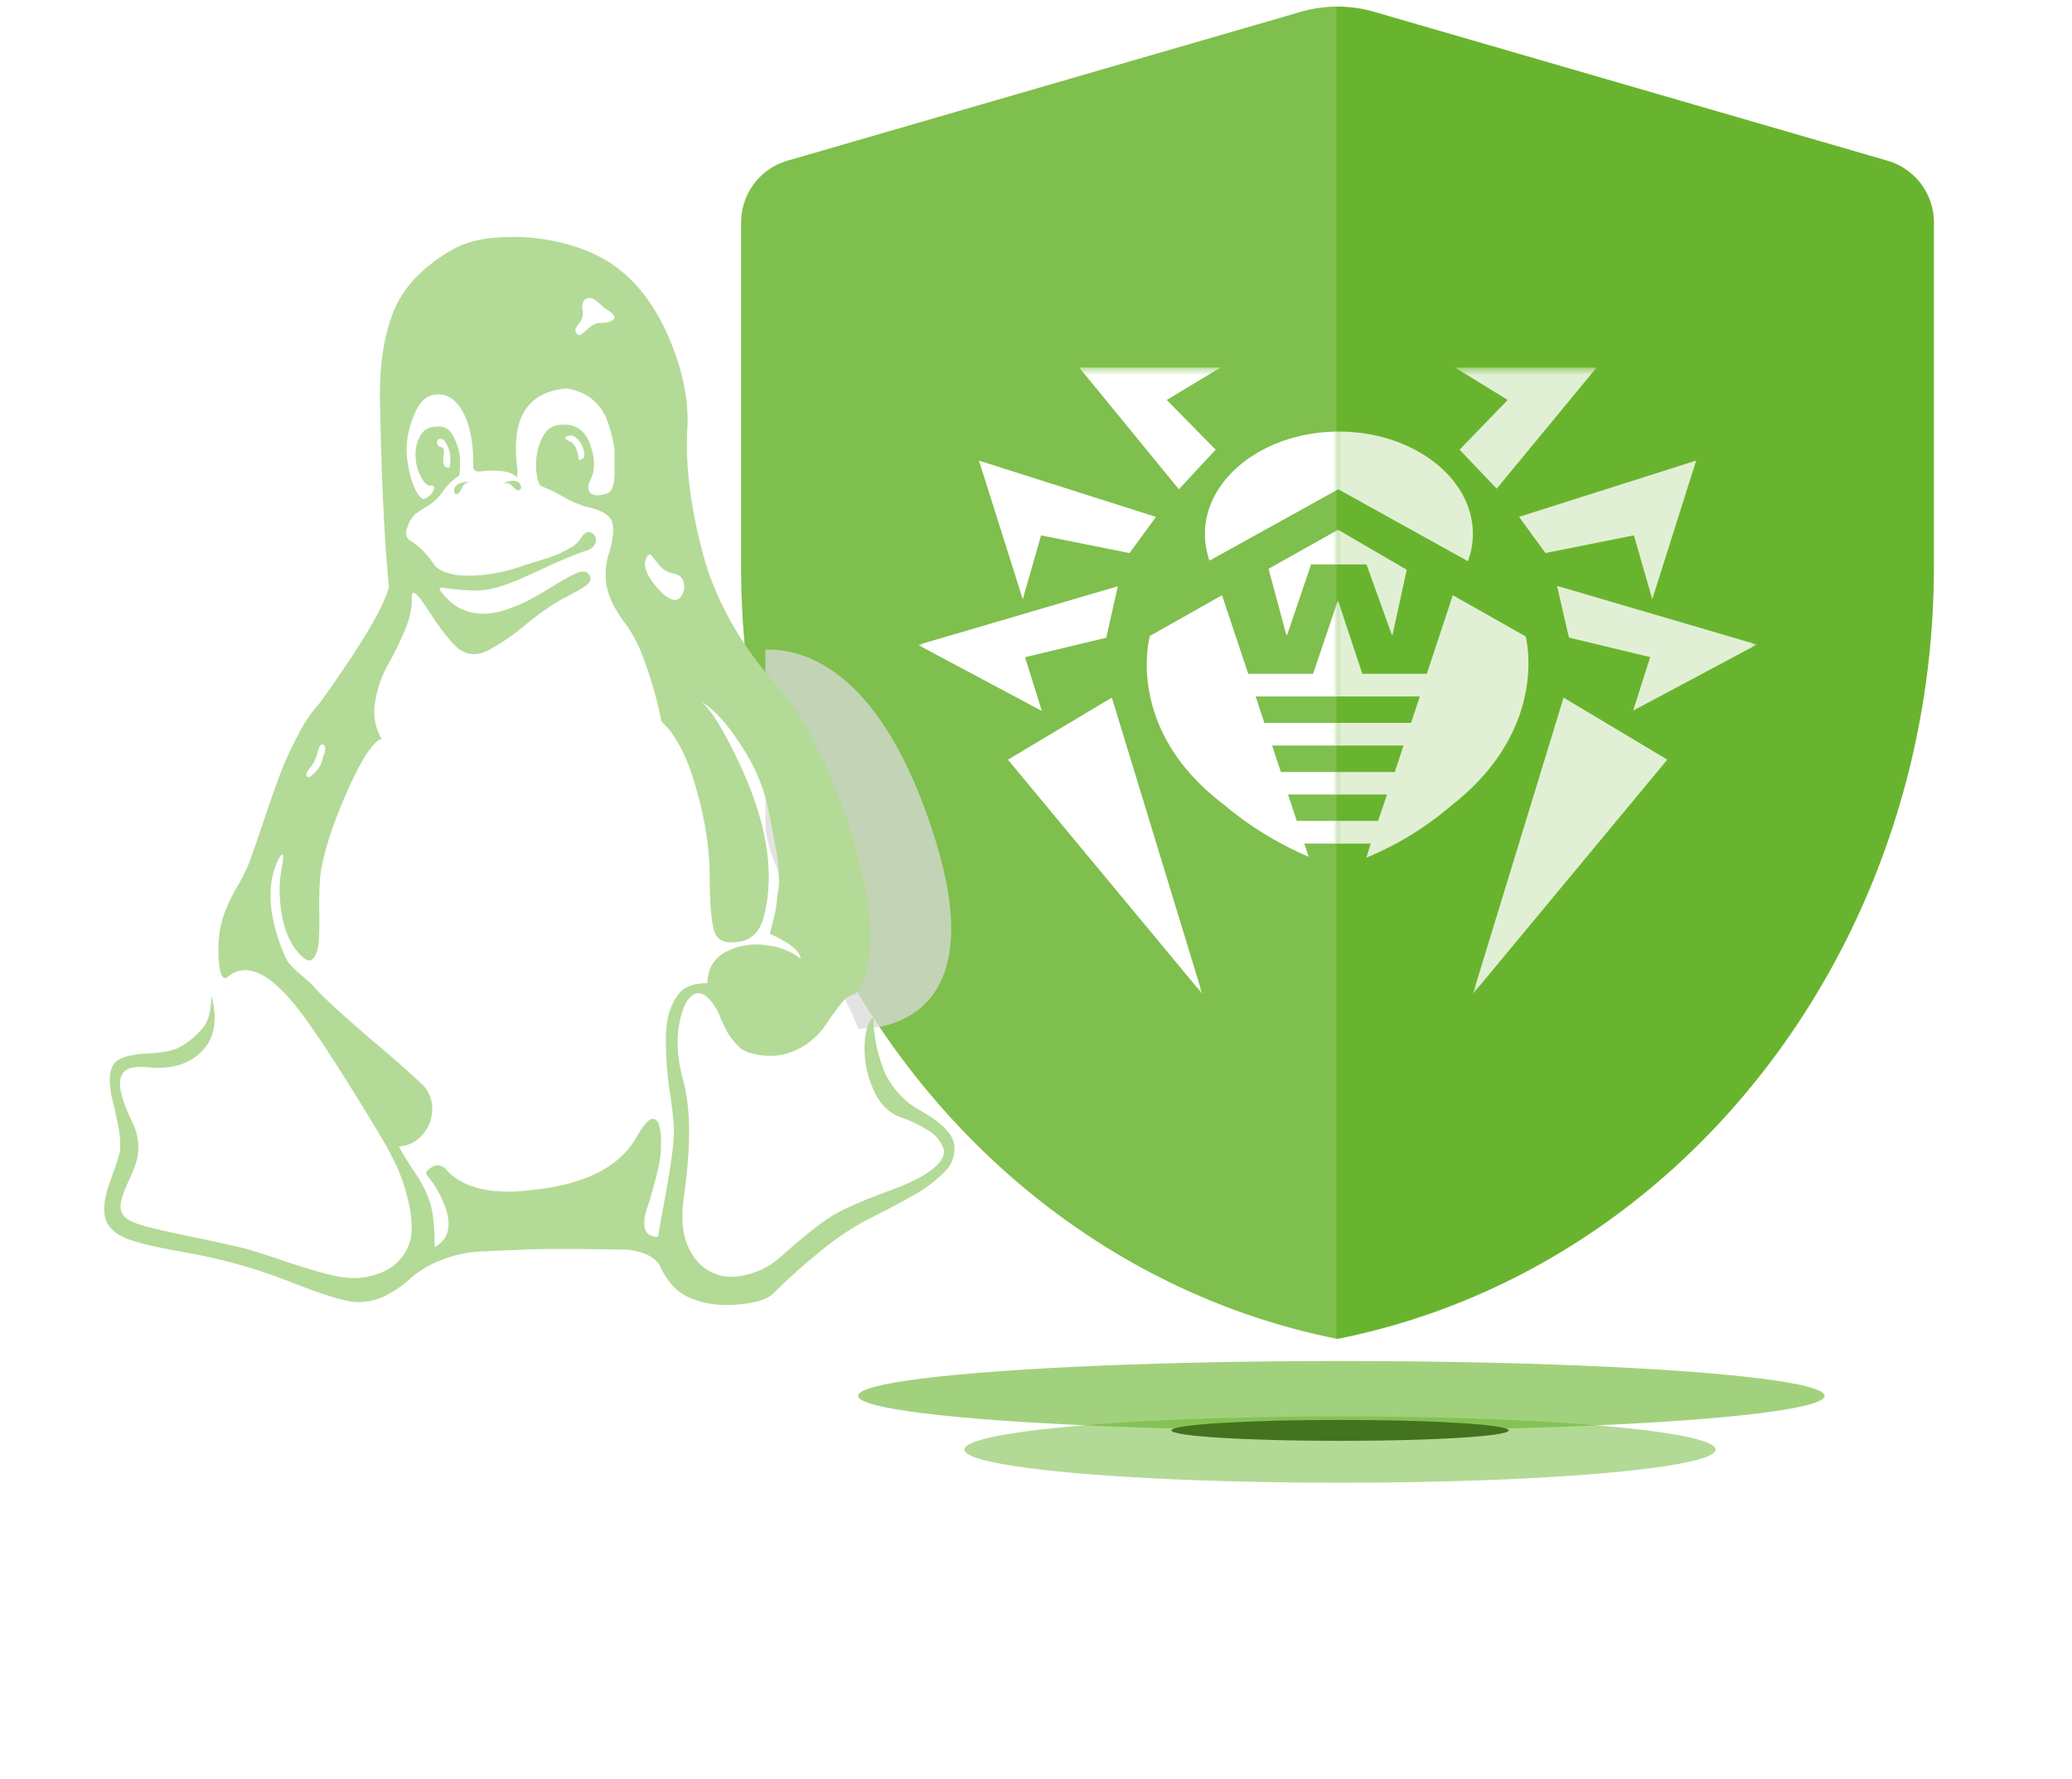 <svg xmlns="http://www.w3.org/2000/svg" width="268" height="230" fill="none"><g clip-path="url(#a)"><g filter="url(#b)" style="mix-blend-mode:multiply"><ellipse cx="173.5" cy="180.5" fill="#69B42E" fill-opacity=".62" rx="62.5" ry="4.5"/></g><g filter="url(#c)" style="mix-blend-mode:multiply"><ellipse cx="173.32" cy="187.45" fill="#69B42E" fill-opacity=".5" rx="48.59" ry="4.29"/></g><g filter="url(#d)" style="mix-blend-mode:multiply"><ellipse cx="173.33" cy="184.97" fill="#69B42E" rx="21.81" ry="1.35"/><ellipse cx="173.33" cy="184.97" fill="#000" fill-opacity=".2" rx="21.81" ry="1.35"/><ellipse cx="173.33" cy="184.97" fill="#000" fill-opacity=".2" rx="21.81" ry="1.35"/></g><path fill="#69B42E" d="M172.99 173.14c-44.71-8.94-77.13-50.93-77.13-99.87V28.74a8.32 8.32 0 0 1 6.04-7.97l66.36-19.24a17 17 0 0 1 9.48 0l66.36 19.24a8.32 8.32 0 0 1 6.04 7.97v44.53c-.02 48.96-32.44 90.98-77.15 99.87Z"/><path fill="#fff" fill-opacity=".15" fill-rule="evenodd" d="M172.86.86c-1.55.01-3.1.23-4.6.67L101.9 20.77a8.25 8.25 0 0 0-6.04 7.97v44.53c0 48.89 32.36 90.84 77 99.85V.86Z" clip-rule="evenodd"/><g opacity=".8"><mask id="e" width="55" height="82" x="173" y="47" maskUnits="userSpaceOnUse" style="mask-type:luminance"><path fill="#fff" d="M227.26 47.53H173v81h54.26v-81Z"/></mask><g mask="url(#e)"><path fill="#fff" d="m156.44 72.5 16.66-9.23 16.77 9.3c.41-1.13.64-2.31.64-3.52 0-7.28-7.76-13.24-17.33-13.24-9.54 0-17.33 5.94-17.33 13.24 0 1.16.2 2.34.59 3.45Zm46.5 9.95 10.5 2.52-2.2 6.92 16.02-8.54-25.87-7.59 1.54 6.69Zm-12.43 46.08 25.15-30.3-13.42-8.02-11.73 38.32Zm-1.72-70.38 4.8 5.04 12.92-15.66H188.2l6.81 4.19-6.22 6.43Zm11.1 13.37 11.45-2.29 2.37 8.26 5.68-17.93-22.91 7.28 3.42 4.68Zm-69.52 26.72 25.14 30.29-11.7-38.32-13.44 8.03Zm2.2-13.25 10.52-2.52 1.5-6.66-25.85 7.59 16.02 8.54-2.18-6.95Zm2.09-15.76 11.44 2.29 3.42-4.68-22.9-7.28 5.67 17.93 2.37-8.26Zm22.58-11.08-6.33-6.43 6.97-4.2h-18.3l12.9 15.75 4.76-5.12Zm6.84 15.4 2.29 8.54h.12l3.09-9.1h7.17l3.27 9.1h.1l1.83-8.41-8.87-5.17-9 5.04Zm33.2 8.72-9.37-5.3-3.36 10.16h-8.34l-3.1-9.34H173l-3.16 9.34h-8.39l-3.39-10.16-9.33 5.27s-3.4 11.99 9.56 21.8c3.3 2.79 7 5.05 10.98 6.75l-.56-1.7h8.58l-.56 1.82a40.84 40.84 0 0 0 10.98-6.73c12.86-10.03 9.62-21.89 9.62-21.89h-.06v-.02Zm-19.03 23.89h-10.52l-1.13-3.42h12.8l-1.15 3.42Zm2.16-6.33h-14.74l-1.13-3.42h17l-1.13 3.42Zm2.1-6.35h-18.97l-1.13-3.42h21.24l-1.14 3.42Z"/></g></g><mask id="f" width="55" height="82" x="118" y="47" maskUnits="userSpaceOnUse" style="mask-type:luminance"><path fill="#fff" d="M173 47.53h-54.26v81H173v-81Z"/></mask><g mask="url(#f)"><path fill="#fff" d="m156.44 72.5 16.66-9.23 16.77 9.3c.41-1.13.64-2.31.64-3.52 0-7.28-7.76-13.24-17.33-13.24-9.54 0-17.33 5.94-17.33 13.24 0 1.16.2 2.34.59 3.45Zm46.5 9.95 10.5 2.52-2.2 6.92 16.02-8.54-25.87-7.59 1.54 6.69Zm-12.43 46.08 25.15-30.3-13.42-8.02-11.73 38.32Zm-1.72-70.38 4.8 5.04 12.92-15.66H188.2l6.81 4.19-6.22 6.43Zm11.1 13.37 11.45-2.29 2.37 8.26 5.68-17.93-22.91 7.28 3.42 4.68Zm-69.52 26.72 25.14 30.29-11.7-38.32-13.44 8.03Zm2.2-13.25 10.52-2.52 1.5-6.66-25.85 7.59 16.02 8.54-2.18-6.95Zm2.09-15.76 11.44 2.29 3.42-4.68-22.9-7.28 5.67 17.93 2.37-8.26Zm22.58-11.08-6.33-6.43 6.97-4.2h-18.3l12.9 15.75 4.76-5.12Zm6.84 15.4 2.29 8.54h.12l3.09-9.1h7.17l3.27 9.1h.1l1.83-8.41-8.87-5.17-9 5.04Zm33.2 8.72-9.37-5.3-3.36 10.16h-8.34l-3.1-9.34H173l-3.16 9.34h-8.39l-3.39-10.16-9.33 5.27s-3.4 11.99 9.56 21.8c3.3 2.79 7 5.05 10.98 6.75l-.56-1.7h8.58l-.56 1.82a40.84 40.84 0 0 0 10.98-6.73c12.86-10.03 9.62-21.89 9.62-21.89h-.06v-.02Zm-19.03 23.89h-10.52l-1.13-3.42h12.8l-1.15 3.42Zm2.16-6.33h-14.74l-1.13-3.42h17l-1.13 3.42Zm2.1-6.35h-18.97l-1.13-3.42h21.24l-1.14 3.42Z"/></g><g filter="url(#g)" style="mix-blend-mode:multiply"><path fill="#D9D9D9" fill-opacity=".75" d="M99 106.59V84c2.56 0 14.42-.18 22.1 25 7.7 25.16-10.08 24.02-10.08 24.02C107.6 124.42 99 112.63 99 106.6Z"/></g><g filter="url(#h)"><path fill="#B4DA97" d="M59.72 63.14c-.21.48-.42.73-.62.73-.23.05-.35-.08-.35-.39 0-.62.46-1 1.37-1.16h.72a1.27 1.27 0 0 0-1.12.82Zm6.58-.24a1.15 1.15 0 0 0-1.27-.34c1.16-.57 1.93-.52 2.31.15.15.31.07.54-.2.7-.2.05-.48-.12-.84-.5ZM41.33 96.54c-.13.31-.24.64-.32.97a4.69 4.69 0 0 1-1.12 2.04c-.34.51-.36.82-.07.93.19.05.5-.14.9-.55.53-.53.9-1.2 1.05-1.93.03-.15.08-.3.14-.46.1-.2.14-.43.15-.65v-.24l-.07-.19c-.05-.13-.12-.18-.22-.15-.2-.05-.34.03-.44.23Zm58.24 24.2.54-2.12a14 14 0 0 0 .36-2c.07-.7.15-1.25.22-1.66a7.9 7.9 0 0 0 .04-1.73c-.04-.5-.06-1-.07-1.5 0-.26-.1-.83-.26-1.7l-.29-1.59c-.1-.64-.23-1.28-.36-1.91l-.4-2.05a23.62 23.62 0 0 0-3.4-7.94c-1.78-2.82-3.5-4.75-5.2-5.77 1.16 1.02 2.53 3.15 4.13 6.4 4.19 8.31 5.49 15.46 3.9 21.41-.54 2.06-1.74 3.14-3.61 3.24-1.5.2-2.43-.27-2.79-1.42-.36-1.16-.55-3.3-.58-6.44.02-2.77-.26-5.53-.83-8.24-.37-1.8-.84-3.57-1.4-5.32a22.3 22.3 0 0 0-1.41-3.5c-.35-.66-.72-1.29-1.13-1.9-.27-.41-.58-.8-.93-1.15l-.54-.54a52.22 52.22 0 0 0-2.24-7.94 18.66 18.66 0 0 0-2.13-4.32c-.63-.8-1.2-1.65-1.7-2.54-.54-.95-.9-2-1.09-3.08a9.4 9.4 0 0 1 .44-4.12c.48-1.67.59-2.94.33-3.82-.27-.87-1.34-1.52-3.22-1.93-1.13-.32-2.2-.78-3.22-1.38a15.7 15.7 0 0 0-2.56-1.24c-.39-.05-.65-.71-.8-2a8.09 8.09 0 0 1 .58-3.93c.53-1.34 1.4-2.03 2.6-2.08 1.78-.15 3.01.62 3.69 2.31.67 1.7.77 3.2.29 4.48-.53.97-.58 1.65-.15 2.03.43.39 1.16.4 2.17.04.62-.2.94-1.13.94-2.77v-2.85a18 18 0 0 0-.98-3.85 6.2 6.2 0 0 0-3.21-3.5 9.78 9.78 0 0 0-1.96-.59c-5.15.42-7.29 3.85-6.42 10.33 0 .77-.03 1.16-.07 1.16-.44-.47-1.15-.74-2.13-.81a10 10 0 0 0-2.4.03c-.6.1-.96-.02-1.1-.38.04-2.93-.35-5.25-1.17-6.94-.82-1.69-1.9-2.57-3.25-2.62-1.3-.05-2.3.65-3 2.12-.7 1.46-1.1 3-1.2 4.58-.04.78.05 1.73.26 2.86.22 1.13.53 2.09.94 2.89.42.8.79 1.14 1.12 1.03a2 2 0 0 0 1.16-1.07c.2-.47.02-.67-.5-.62-.35 0-.72-.37-1.13-1.12a5.92 5.92 0 0 1-.69-2.58c-.08-1 .15-1.99.66-2.85.48-.77 1.3-1.13 2.45-1.08.82 0 1.47.54 1.95 1.62s.72 2.08.69 3c0 .57-.03 1.14-.1 1.7a8.16 8.16 0 0 0-2.24 2.23 6.14 6.14 0 0 1-2 1.81c-.5.3-1 .63-1.48.97-.55.58-.93 1.3-1.12 2.08-.11.67.07 1.13.55 1.38.67.42 1.28.92 1.8 1.5.53.6.92 1.09 1.16 1.47.24.39.69.72 1.33 1 .82.32 1.69.49 2.57.5 2.26.1 4.72-.27 7.37-1.15.55-.2 1.1-.38 1.66-.54 1.01-.31 1.85-.58 2.5-.8a14 14 0 0 0 2.12-1 3.7 3.7 0 0 0 1.52-1.36c.43-.72.92-.93 1.44-.62.24.15.41.39.48.66s0 .6-.22.92c-.21.34-.62.58-1.19.74-.96.3-2.33.86-4.09 1.65l-3.28 1.5c-2.12.98-3.81 1.57-5.06 1.78-1.2.25-3.1.2-5.7-.16-.49-.1-.7-.05-.66.16.05.2.45.69 1.22 1.46 1.21 1.18 2.82 1.75 4.85 1.7.88-.07 1.76-.25 2.6-.55.89-.3 1.76-.65 2.6-1.07.82-.42 1.62-.87 2.42-1.35.8-.49 1.52-.93 2.17-1.31.65-.39 1.24-.7 1.77-.93.53-.23.95-.3 1.26-.2.32.11.53.4.62.86a1 1 0 0 1-.07.34 1 1 0 0 1-.3.39 9.22 9.22 0 0 1-1.7 1.08c-.15.08-.4.2-.71.38-.22.14-.45.25-.69.35a32.52 32.52 0 0 0-4.88 3.4 30.03 30.03 0 0 1-4.8 3.31c-1.3.67-2.48.7-3.54.07-1.01-.56-2.52-2.44-4.55-5.62-1.06-1.59-1.67-2.15-1.81-1.7-.06.26-.08.52-.07.77 0 1.29-.36 2.74-1.08 4.36a48.44 48.44 0 0 1-2.14 4.28c-.75 1.4-1.26 2.9-1.5 4.47a6.93 6.93 0 0 0 .82 4.86c-1.1.3-2.61 2.62-4.52 6.93-1.9 4.31-3.04 7.94-3.43 10.87a56.9 56.9 0 0 0-.1 5.32c.02 2.61-.12 4.13-.4 4.54-.4 1.24-1.1 1.31-2.1.23-1.54-1.6-2.4-4-2.6-7.25-.1-1.43 0-2.87.29-4.3.2-.99.16-1.45-.07-1.4l-.3.4c-1.73 3.33-1.49 7.59.73 12.78.24.62.84 1.33 1.8 2.16.97.83 1.54 1.34 1.74 1.54.96 1.18 3.47 3.5 7.51 6.97a174.6 174.6 0 0 1 6.72 5.9 4.37 4.37 0 0 1 1.27 2.93 4.99 4.99 0 0 1-2.46 4.56c-.57.31-1.2.49-1.84.53.38.76 1.08 1.9 2.1 3.43a14.48 14.48 0 0 1 2.02 4.16c.33 1.25.5 3.06.5 5.43 2.22-1.24 2.39-3.6.5-7.1-.2-.43-.46-.84-.75-1.23l-.69-.92c-.14-.2-.19-.36-.14-.47.14-.25.45-.5.93-.73.48-.23.96-.16 1.45.2 2.22 2.67 6.22 3.6 12 2.77 6.4-.77 10.66-3 12.78-6.7 1.11-1.96 1.92-2.72 2.46-2.32.58.31.82 1.65.72 4-.05 1.3-.6 3.65-1.66 7.1-.43 1.18-.58 2.14-.43 2.9.13.73.72 1.13 1.73 1.18.14-.97.5-2.95 1.05-5.93.55-2.98.87-5.3.97-6.93.1-1.09-.06-2.97-.47-5.67-.4-2.47-.57-4.97-.54-7.47.05-2.28.6-4.1 1.66-5.44.73-.93 1.95-1.38 3.7-1.38.04-1.9.87-3.27 2.48-4.09a8.49 8.49 0 0 1 5.24-.8 8.4 8.4 0 0 1 4.33 1.72c0-.92-1.32-2-3.97-3.23ZM58 57.94c-.27-.68-.55-1.07-.83-1.16-.43-.1-.65.07-.65.54.1.25.22.41.36.46.48 0 .65.39.5 1.15-.14 1.04.05 1.55.59 1.55.13 0 .2-.08.2-.24.16-.77.1-1.57-.17-2.3Zm29.99 16.6c-.28-.2-.6-.34-.95-.39-.37-.06-.73-.2-1.04-.41a3.12 3.12 0 0 1-.69-.62c-.31-.37-.62-.74-.9-1.12a1.6 1.6 0 0 0-.3-.31c-.04-.02-.13.01-.28.11-.68.83-.51 1.95.5 3.35 1.02 1.42 1.96 2.23 2.82 2.43.44.05.79-.15 1.05-.62.27-.46.36-1.01.25-1.54a1.6 1.6 0 0 0-.46-.88Zm-12.4-15.52a3.05 3.05 0 0 0-.36-1.5c-.19-.38-.46-.71-.79-.97-.3-.2-.5-.28-.65-.23-.68.05-.85.23-.51.54l.29.16c.68.2 1.11 1 1.3 2.39 0 .15.2.1.58-.16l.14-.23Zm3.72-18.34c-.18-.21-.4-.4-.64-.54l-.69-.47c-.73-.76-1.3-1.15-1.74-1.15-.43.05-.7.24-.82.57-.12.32-.15.67-.07 1 .07.32.06.66-.04.97-.1.3-.25.57-.44.8-.17.22-.32.45-.44.7-.05.14.03.34.22.66.2.15.39.15.58 0 .27-.22.54-.45.8-.69.31-.3.68-.53 1.08-.7.04-.05.26-.07.65-.07.37 0 .73-.05 1.09-.16.33-.1.55-.28.64-.54 0-.1-.05-.23-.18-.38Zm43.25 105.61c.48.52.78 1.16.87 1.86a4.05 4.05 0 0 1-1.3 3.43 17.93 17.93 0 0 1-3.87 2.93 93.9 93.9 0 0 1-4.58 2.45l-1.95 1a38.12 38.12 0 0 0-6.19 4.32 71.87 71.87 0 0 0-5.45 4.93c-.82.83-2.45 1.33-4.91 1.5-2.46.19-4.6-.19-6.43-1.11a6.3 6.3 0 0 1-2.13-1.81 10.1 10.1 0 0 1-1.2-1.97c-.24-.56-.77-1.06-1.58-1.5a7.9 7.9 0 0 0-3.4-.73c-3.13-.06-6.26-.09-9.4-.08-.92 0-2.28.04-4.12.12-1.83.08-3.22.13-4.2.19-1.96.02-3.9.41-5.73 1.16a12.94 12.94 0 0 0-3.87 2.31c-.94.88-2 1.61-3.14 2.2a7.56 7.56 0 0 1-3.86.88c-1.4-.05-4.07-.85-8.02-2.39a70.66 70.66 0 0 0-14.24-4.04c-1.54-.29-2.75-.51-3.61-.7a34.2 34.2 0 0 1-2.86-.73 7.7 7.7 0 0 1-2.42-1.11c-.53-.39-.96-.9-1.22-1.51-.49-1.17-.32-2.89.5-5.13.82-2.22 1.25-3.63 1.3-4.2.03-1.03-.06-2.06-.29-3.07-.2-1.1-.45-2.2-.72-3.28-.24-.92-.35-1.87-.33-2.81.03-.93.28-1.62.76-2.08.69-.62 2.05-.98 4.12-1.09 2.07-.1 3.51-.41 4.33-.92a10.28 10.28 0 0 0 3.05-2.7c.57-.87.86-2.18.86-3.93 1.01 3.75.24 6.48-2.31 8.17-1.54 1.03-3.54 1.41-6 1.16-1.64-.16-2.68.1-3.11.77-.62.77-.5 2.23.36 4.39.1.3.3.77.58 1.39.3.62.5 1.07.62 1.38.15.43.26.87.32 1.31.1.56.12 1.13.07 1.7 0 .77-.41 2.03-1.22 3.77-.83 1.75-1.16 2.98-1.02 3.7.15.88 1.04 1.55 2.68 2 .96.31 3 .79 6.1 1.43 3.11.64 5.5 1.17 7.2 1.58 1.15.31 2.93.87 5.34 1.7 2.4.81 4.4 1.4 5.96 1.77 1.57.36 2.9.46 4 .3 2.08-.3 3.64-1.03 4.67-2.15.98-1 1.57-2.31 1.67-3.7.04-1.52-.14-3.04-.55-4.5a22.57 22.57 0 0 0-1.37-4.01c-.46-.95-.94-1.9-1.44-2.82-5.83-9.76-9.9-15.98-12.22-18.65-3.27-3.8-5.99-4.84-8.16-3.08-.53.46-.9.07-1.09-1.16-.15-.97-.2-1.95-.14-2.93.02-1.36.27-2.72.72-4a22.22 22.22 0 0 1 1.74-3.63c.72-1.23 1.25-2.3 1.58-3.23.4-1.09 1.03-2.93 1.92-5.55.89-2.63 1.6-4.63 2.13-6.01a44.56 44.56 0 0 1 2.17-4.7 18.67 18.67 0 0 1 2.82-4.16c5.29-7.35 8.28-12.36 8.96-15.03-.58-5.76-.96-13.72-1.16-23.9-.1-4.62.48-8.5 1.74-11.67 1.25-3.15 3.8-5.84 7.65-8.05 1.88-1.08 4.39-1.62 7.52-1.62 2.55-.06 5.1.3 7.66 1.03 2.55.75 4.7 1.82 6.42 3.2 2.75 2.16 4.95 5.28 6.62 9.37 1.66 4.08 2.37 7.87 2.13 11.36-.24 4.88.48 10.38 2.17 16.5 1.63 5.8 4.84 11.4 9.6 16.8 2.65 3.03 5.05 7.22 7.2 12.56a69.83 69.83 0 0 1 4.3 14.72c.38 2.52.5 4.69.36 6.5-.07 1.47-.37 2.92-.87 4.29-.43 1.02-.91 1.59-1.44 1.7-.48.1-1.06.58-1.7 1.46-.65.87-1.3 1.78-1.96 2.73a9.05 9.05 0 0 1-2.92 2.58 7.98 7.98 0 0 1-4.41 1.08 9.39 9.39 0 0 1-2.27-.39 3.58 3.58 0 0 1-1.63-1.03 14.1 14.1 0 0 1-.98-1.2c-.31-.5-.59-1.03-.82-1.58-.24-.49-.45-.99-.65-1.5-1.07-1.9-2.05-2.67-2.97-2.31-.92.35-1.59 1.62-2.02 3.77-.44 2.16-.26 4.66.5 7.48.97 3.59 1 8.6.07 15.03-.48 3.33-.04 5.91 1.31 7.74a5.8 5.8 0 0 0 5.27 2.55 10.22 10.22 0 0 0 6.15-2.74c2.83-2.52 5-4.23 6.46-5.12 1.47-.9 3.96-2 7.48-3.28 2.55-.93 4.4-1.87 5.56-2.81 1.16-.96 1.6-1.84 1.33-2.66a4.34 4.34 0 0 0-1.8-2.2 16.97 16.97 0 0 0-3.72-1.8c-1.58-.57-2.78-1.8-3.58-3.71a13.03 13.03 0 0 1-1.08-5.6c.07-1.8.45-3.03 1.12-3.65.05 2.57.6 5.12 1.63 7.48a11.87 11.87 0 0 0 2.99 3.66c.39.28.9.62 1.56 1 .65.39 1.05.63 1.2.74.96.62 1.7 1.25 2.23 1.9Z"/></g></g><defs><filter id="b" width="191.82" height="75.82" x="77.59" y="142.59" color-interpolation-filters="sRGB" filterUnits="userSpaceOnUse"><feFlood flood-opacity="0" result="BackgroundImageFix"/><feBlend in="SourceGraphic" in2="BackgroundImageFix" result="shape"/><feGaussianBlur result="effect1_foregroundBlur_21_3656" stdDeviation="16.7"/></filter><filter id="c" width="134.2" height="45.6" x="106.22" y="164.65" color-interpolation-filters="sRGB" filterUnits="userSpaceOnUse"><feFlood flood-opacity="0" result="BackgroundImageFix"/><feBlend in="SourceGraphic" in2="BackgroundImageFix" result="shape"/><feGaussianBlur result="effect1_foregroundBlur_21_3656" stdDeviation="9.26"/></filter><filter id="d" width="70.22" height="29.31" x="138.22" y="170.31" color-interpolation-filters="sRGB" filterUnits="userSpaceOnUse"><feFlood flood-opacity="0" result="BackgroundImageFix"/><feBlend in="SourceGraphic" in2="BackgroundImageFix" result="shape"/><feGaussianBlur result="effect1_foregroundBlur_21_3656" stdDeviation="6.65"/></filter><filter id="g" width="43.26" height="68.26" x="89.39" y="74.39" color-interpolation-filters="sRGB" filterUnits="userSpaceOnUse"><feFlood flood-opacity="0" result="BackgroundImageFix"/><feBlend in="SourceGraphic" in2="BackgroundImageFix" result="shape"/><feGaussianBlur result="effect1_foregroundBlur_21_3656" stdDeviation="4.81"/></filter><filter id="h" width="131.08" height="159.23" x="2.91" y="20.08" color-interpolation-filters="sRGB" filterUnits="userSpaceOnUse"><feFlood flood-opacity="0" result="BackgroundImageFix"/><feGaussianBlur in="BackgroundImageFix" stdDeviation="5.28"/><feComposite in2="SourceAlpha" operator="in" result="effect1_backgroundBlur_21_3656"/><feBlend in="SourceGraphic" in2="effect1_backgroundBlur_21_3656" result="shape"/></filter><clipPath id="a"><path fill="#fff" d="M0 0h268v230H0z"/></clipPath></defs></svg>